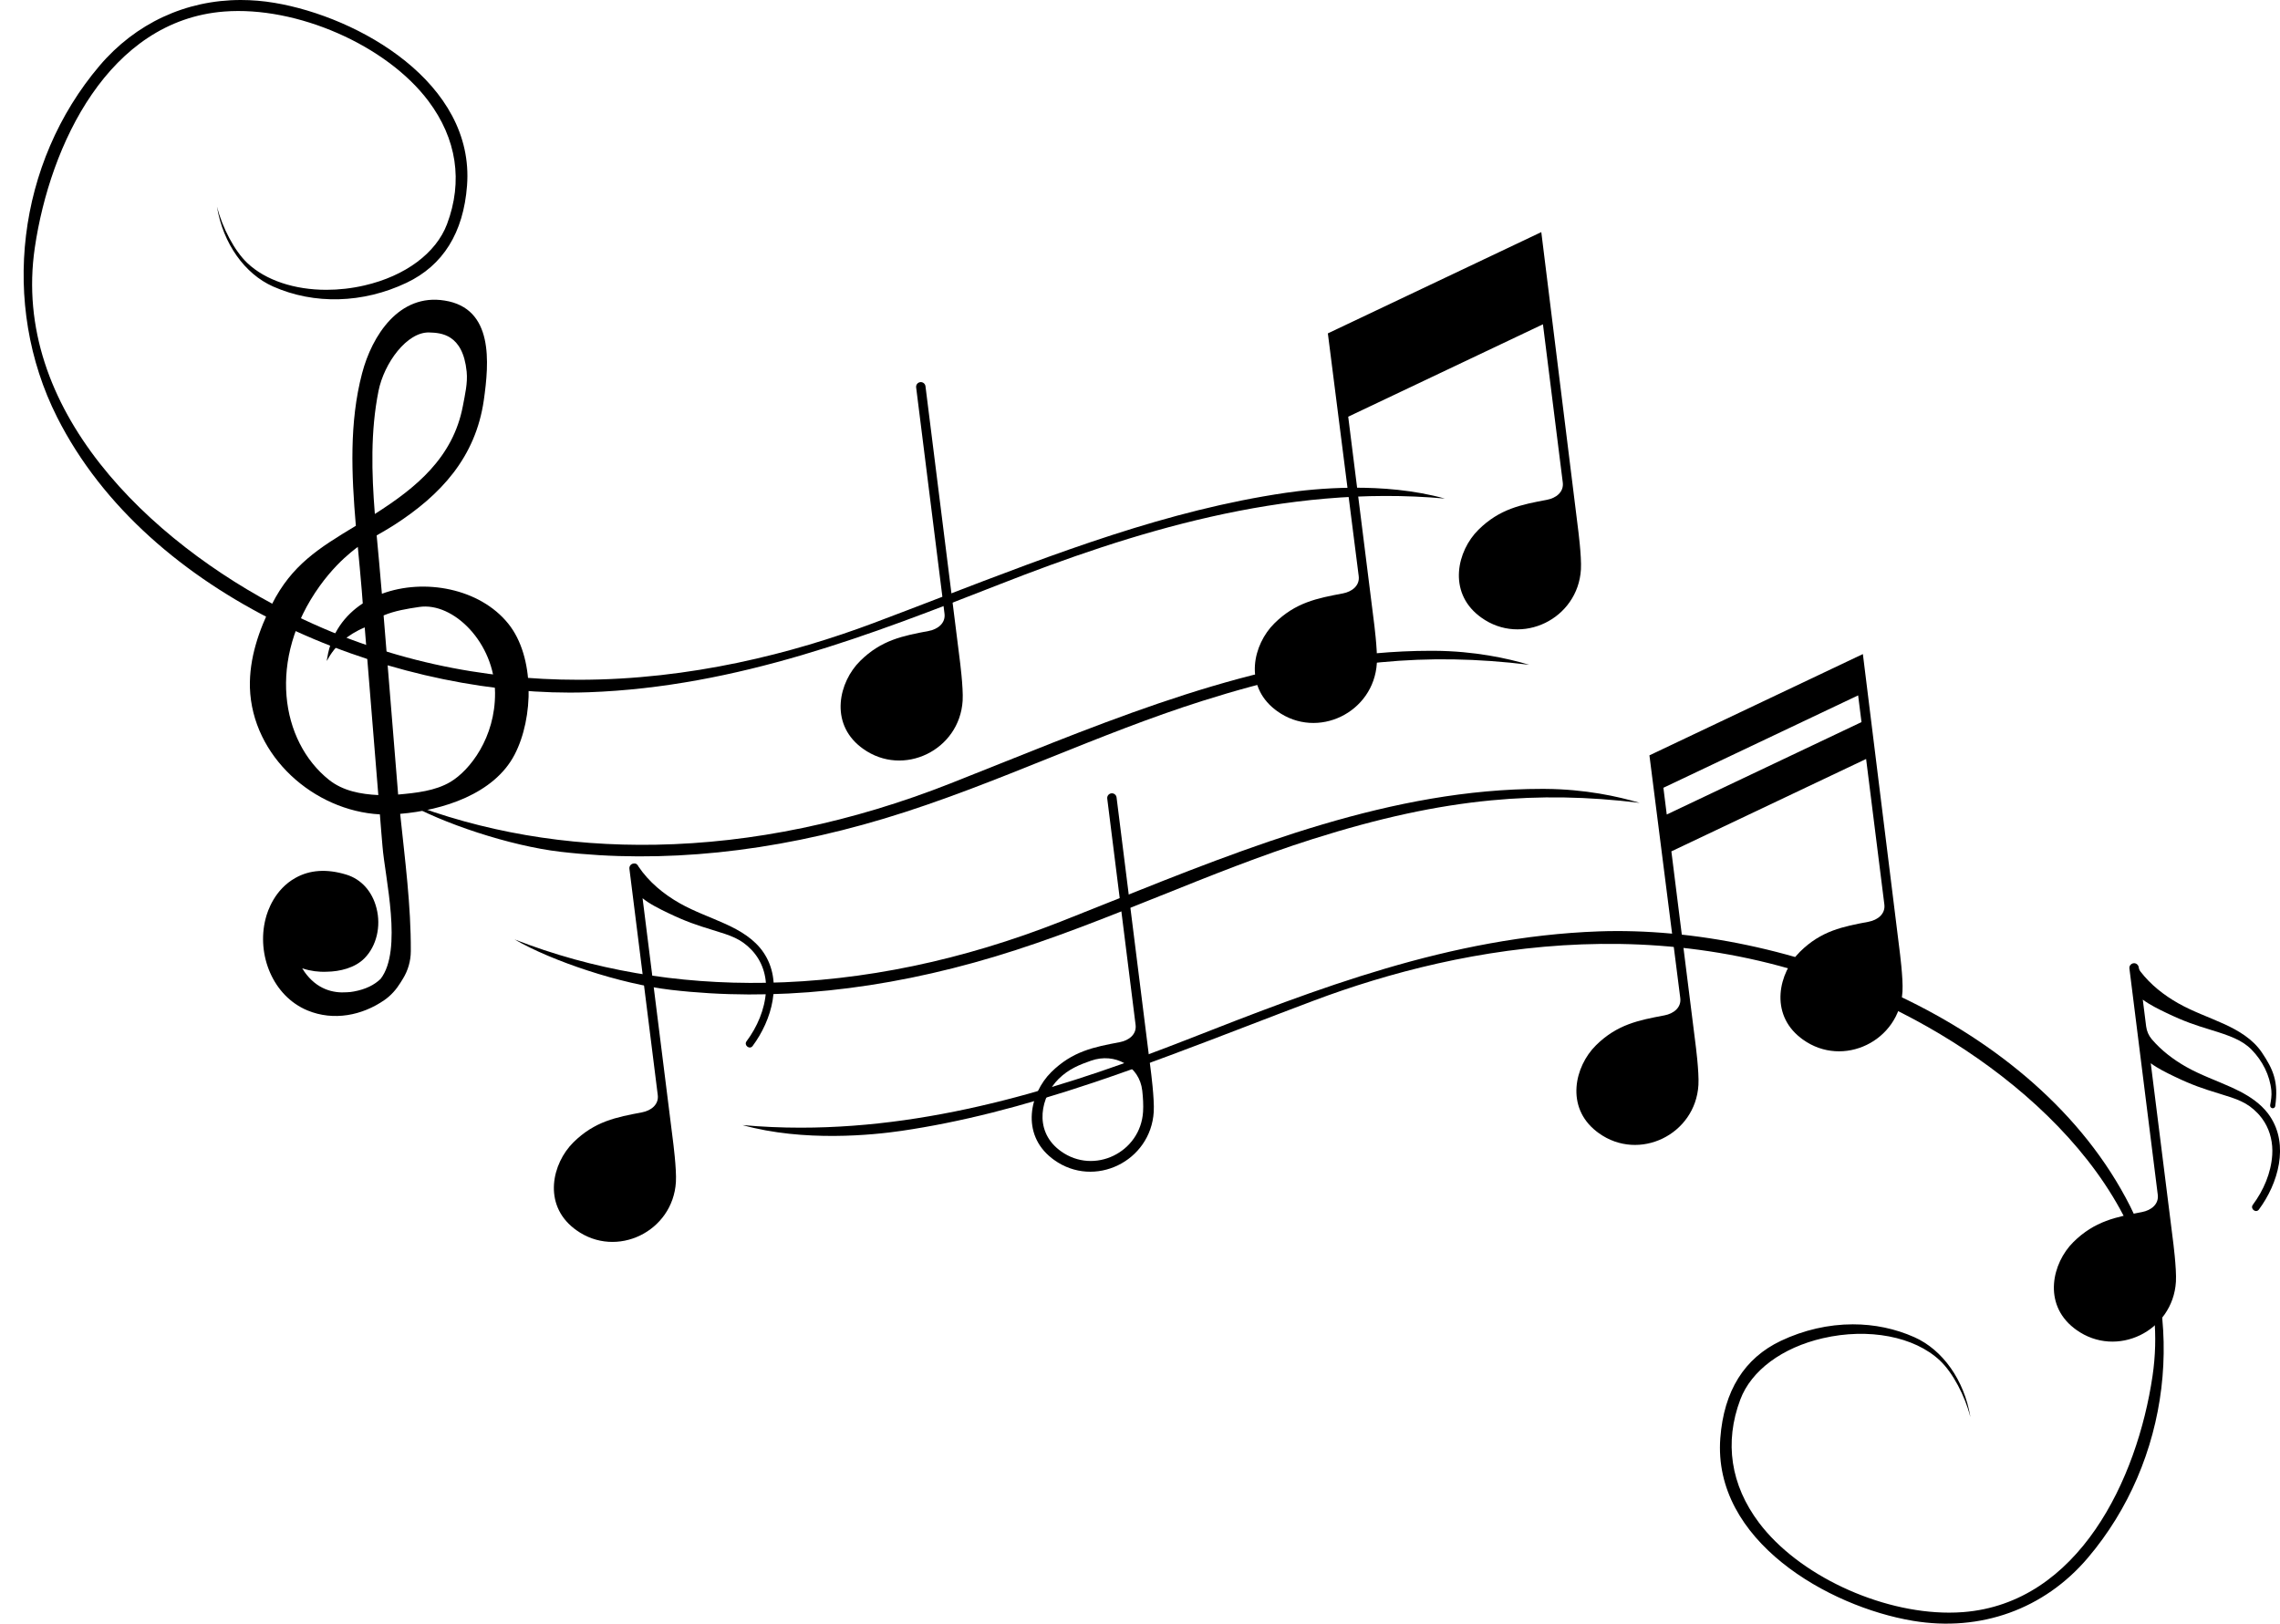 <?xml version="1.0" encoding="UTF-8"?><svg xmlns="http://www.w3.org/2000/svg" xmlns:xlink="http://www.w3.org/1999/xlink" height="2315.8" preserveAspectRatio="xMidYMid meet" version="1.0" viewBox="-33.7 0.0 3251.4 2315.8" width="3251.4" zoomAndPan="magnify"><defs><clipPath id="a"><path d="M 2895 1373 L 3217.762 1373 L 3217.762 1914 L 2895 1914 Z M 2895 1373"/></clipPath><clipPath id="b"><path d="M 1025 1327 L 3052 1327 L 3052 2315.789 L 1025 2315.789 Z M 1025 1327"/></clipPath></defs><g><g id="change1_1"><path d="M 1286.078 550.879 C 1285.613 547.207 1282.254 544.598 1278.582 545.055 C 1274.922 545.523 1272.312 548.871 1272.77 552.543 L 1313.211 875.258 C 1314.887 888.699 1303.91 897.445 1290.602 899.957 C 1254.066 906.848 1223.145 912.746 1192.848 942.781 C 1162.629 972.738 1149.211 1030.57 1193.629 1065.395 C 1194.762 1066.273 1195.902 1067.133 1197.043 1067.949 C 1254.504 1109.207 1334.848 1069.926 1339.086 999.328 C 1340.215 980.582 1334.879 940.336 1334.879 940.336 L 1286.078 550.879" fill="inherit"/></g><g id="change1_2"><path d="M 1596.379 1585.52 C 1592.891 1643.699 1526.68 1676.059 1479.328 1642.07 C 1478.379 1641.391 1477.441 1640.691 1476.512 1639.961 C 1439.91 1611.27 1450.961 1563.602 1475.871 1538.91 C 1490.449 1524.461 1506.309 1518.41 1522.238 1512.828 C 1555.941 1501.012 1591.301 1520.219 1595.238 1555.711 C 1596.352 1565.75 1596.949 1576.172 1596.379 1585.52 Z M 1607.379 1526.82 L 1558.578 1137.359 C 1558.121 1133.691 1554.77 1131.078 1551.102 1131.539 C 1547.422 1132 1544.82 1135.352 1545.281 1139.031 L 1585.711 1461.738 C 1587.398 1475.18 1576.422 1483.93 1563.109 1486.441 C 1526.578 1493.328 1495.66 1499.23 1465.359 1529.262 C 1435.129 1559.219 1421.719 1617.059 1466.141 1651.879 C 1467.27 1652.762 1468.398 1653.609 1469.551 1654.441 C 1527.012 1695.68 1607.352 1656.41 1611.602 1585.809 C 1612.719 1567.07 1607.379 1526.82 1607.379 1526.82" fill="inherit"/></g><g id="change1_3"><path d="M 1055.219 1358.68 C 1042.238 1339.41 1021.641 1327.27 1000.93 1317.852 C 979.242 1307.988 956.723 1300.23 935.922 1288.48 C 912.727 1275.359 891.656 1258.039 876.738 1235.82 C 876.395 1234.961 875.883 1234.191 875.242 1233.559 C 874.098 1231.879 871.91 1231.281 869.945 1231.641 C 869.859 1231.641 869.773 1231.641 869.684 1231.648 C 866.012 1232.109 863.406 1235.469 863.867 1239.141 L 904.301 1561.852 C 905.988 1575.301 895.008 1584.051 881.695 1586.559 C 845.168 1593.449 814.242 1599.34 783.945 1629.371 C 753.723 1659.328 740.309 1717.172 784.727 1751.988 C 785.855 1752.871 786.992 1753.719 788.145 1754.551 C 845.598 1795.789 925.941 1756.52 930.184 1685.922 C 931.312 1667.18 925.969 1626.93 925.969 1626.93 L 882.641 1281.141 C 892.738 1289.391 906.867 1296.352 919.383 1302.352 C 944.551 1314.41 959.293 1319.32 982.438 1326.398 C 1008.891 1334.488 1022.68 1338.84 1037.871 1354.648 C 1053.23 1370.648 1060 1392.051 1058.578 1414.02 C 1056.91 1439.789 1046.211 1464.602 1030.91 1485.18 C 1026.699 1490.84 1035.352 1497.59 1039.57 1491.91 C 1067.051 1454.949 1082.988 1399.91 1055.219 1358.68" fill="inherit"/></g><g clip-path="url(#a)" id="change1_10"><path d="M 3203.664 1576.191 C 3203.469 1577.301 3203.762 1578.422 3204.492 1579.277 C 3204.512 1579.312 3204.535 1579.34 3204.555 1579.359 C 3206.566 1581.762 3210.457 1580.699 3210.891 1577.609 C 3215.844 1543.172 3208.066 1525.211 3191.879 1501.188 C 3178.91 1481.922 3158.301 1469.777 3137.59 1460.352 C 3115.914 1450.5 3093.391 1442.738 3072.602 1430.98 C 3051.992 1419.332 3033.062 1404.371 3018.633 1385.59 C 3017.367 1383.922 3016.539 1381.949 3016.281 1379.859 C 3015.867 1376.461 3013.004 1373.789 3009.57 1373.801 C 3008.938 1373.809 3008.387 1373.891 3007.832 1374.039 C 3006.391 1374.43 3005.188 1375.27 3004.32 1376.391 C 3003.254 1377.75 3002.719 1379.5 3002.957 1381.34 L 3003.113 1382.551 L 3013.855 1468.32 L 3014.465 1473.258 L 3043.387 1704.062 C 3045.066 1717.5 3034.109 1726.25 3020.781 1728.762 C 2984.242 1735.652 2953.328 1741.539 2923.023 1771.57 C 2892.801 1801.531 2879.398 1859.371 2923.816 1894.188 C 2924.941 1895.07 2926.086 1895.93 2927.23 1896.75 C 2984.695 1937.992 3065.023 1898.73 3069.285 1828.129 C 3070.391 1809.379 3065.062 1769.129 3065.062 1769.129 L 3033.398 1516.48 C 3043.23 1523.812 3055.98 1530.09 3067.41 1535.559 C 3092.582 1547.629 3107.328 1552.539 3130.484 1559.621 C 3156.918 1567.711 3170.715 1572.059 3185.898 1587.871 C 3186.629 1588.621 3187.34 1589.391 3188.012 1590.172 C 3190.871 1593.41 3193.418 1596.871 3195.609 1600.48 C 3204.078 1614.348 3207.691 1630.629 3206.625 1647.23 C 3204.949 1673.012 3194.25 1697.812 3178.949 1718.391 C 3174.742 1724.059 3183.391 1730.809 3187.613 1725.121 C 3215.074 1688.172 3231.027 1633.133 3203.25 1591.898 C 3202.301 1590.488 3201.316 1589.129 3200.309 1587.801 C 3197.684 1584.391 3194.801 1581.211 3191.723 1578.242 C 3179.562 1566.5 3164.281 1558.039 3148.961 1551.07 C 3127.285 1541.211 3104.762 1533.449 3083.953 1521.691 C 3065.637 1511.332 3048.637 1498.352 3034.957 1482.391 C 3030.477 1477.172 3027.672 1470.719 3026.805 1463.891 L 3022.027 1425.762 C 3031.859 1433.102 3044.609 1439.371 3056.039 1444.852 C 3081.211 1456.91 3095.957 1461.82 3119.113 1468.902 C 3145.547 1477 3163.789 1483.422 3177.152 1497.102 C 3192.668 1512.949 3203.27 1533.699 3205.383 1555.609 C 3206.055 1562.641 3204.91 1569.52 3203.664 1576.191" fill="inherit"/></g><g id="change1_4"><path d="M 2620.891 1029.93 L 2343.172 1161.719 L 2338.402 1123.582 L 2616.105 991.797 Z M 2622.863 932.895 L 2318.473 1077.34 L 2362.461 1423.523 C 2364.156 1436.961 2353.172 1445.711 2339.852 1448.219 C 2303.344 1455.109 2272.41 1461 2242.102 1491.039 C 2211.895 1521 2198.477 1578.84 2242.895 1613.652 C 2244.012 1614.539 2245.16 1615.391 2246.312 1616.223 C 2303.77 1657.461 2384.102 1618.191 2388.348 1547.59 C 2389.48 1528.852 2384.137 1488.602 2384.137 1488.602 L 2349.766 1214.293 L 2627.469 1082.512 L 2653.484 1290.012 C 2655.16 1303.449 2644.176 1312.203 2630.871 1314.711 C 2594.348 1321.602 2563.418 1327.492 2533.109 1357.52 C 2502.898 1387.492 2489.48 1445.32 2533.914 1480.141 C 2535.031 1481.02 2536.168 1481.883 2537.32 1482.703 C 2594.777 1523.941 2675.109 1484.672 2679.352 1414.082 C 2680.484 1395.332 2675.141 1355.082 2675.141 1355.082 L 2622.863 932.895" fill="inherit"/></g><g id="change1_5"><path d="M 2216.559 753.246 C 2216.559 753.246 2221.902 793.5 2220.785 812.242 C 2216.531 882.84 2136.188 922.113 2078.73 880.863 C 2077.586 880.047 2076.441 879.188 2075.324 878.301 C 2030.898 843.488 2044.312 785.648 2074.535 755.688 C 2104.836 725.645 2135.766 719.754 2172.297 712.871 C 2185.602 710.363 2196.59 701.613 2194.898 688.172 L 2166.629 462.531 L 1888.918 594.32 L 1925.559 886.766 C 1925.559 886.766 1930.887 927.008 1929.77 945.75 C 1925.531 1016.348 1845.188 1055.617 1787.719 1014.379 C 1786.586 1013.559 1785.441 1012.699 1784.309 1011.82 C 1739.887 976.996 1753.297 919.168 1783.531 889.207 C 1813.836 859.164 1844.75 853.273 1881.281 846.391 C 1894.586 843.867 1905.574 835.133 1903.883 821.676 L 1859.895 475.496 L 2164.27 331.059 L 2216.559 753.246" fill="inherit"/></g><g id="change1_6"><path d="M 608.609 1115.258 C 587.125 1128.039 559.754 1130.973 534.082 1133.254 C 527.074 1048.238 520.301 963.012 513.34 877.789 C 529.051 871.152 546.836 868.254 564.195 865.68 C 612.969 858.453 671.723 917.008 672.266 988.203 C 672.75 1051.906 636.48 1098.668 608.609 1115.258 Z M 435.387 1112.219 C 366.605 1057.305 347.207 940.254 422.238 835.809 C 455.793 789.105 488.23 774.285 476.43 778.652 C 478.391 800.117 480.523 821.258 482.191 842.062 C 482.777 848.148 483.195 854.391 483.613 860.629 C 457.969 877.438 438.715 903.105 433.027 938.02 C 430.004 955.945 435.391 916.074 486.406 894.875 C 492.879 974.422 499.34 1054.293 505.809 1134 C 480.793 1132.801 455.312 1128.133 435.387 1112.219 Z M 506.023 557.84 C 513.965 517.91 546.652 473.082 578.535 474.199 C 594.477 474.758 626.355 475.875 631.797 530.168 C 633.418 546.363 629.375 562.961 626.426 578.816 C 612.508 652.703 559.445 695.859 500.844 733.062 C 496.199 674.336 494.602 615.07 506.023 557.84 Z M 691.043 889.43 C 650.512 839.172 571.387 824.438 510.91 846.891 C 510.691 844.016 510.477 840.977 510.105 837.93 C 508.09 813.434 505.766 788.617 503.445 763.645 C 511.914 758.824 520.223 754.02 528.059 749.023 C 595 706.035 644.438 652.391 656.227 570.926 C 663.855 517.086 670.559 439.602 600.238 428.672 C 535.645 418.273 496.832 478.367 482.652 532.453 C 464.246 602.344 467.543 676.836 473.766 749.84 C 473.75 749.875 473.734 749.898 473.715 749.934 C 420.312 782.145 382.262 806.031 354.141 861.676 C 335.613 898.531 321.59 938.902 322.684 980.754 C 325.793 1078.867 414.047 1156.484 508.035 1161.531 C 509.266 1176.574 510.336 1191.613 511.723 1206.664 C 515.246 1251.953 540.844 1355.152 509.078 1396.184 C 500.16 1404.801 487.809 1411.07 470.945 1414.152 C 467.734 1414.684 464.523 1415.203 461.168 1415.254 C 441.008 1416.781 418.066 1411.031 400.277 1385.82 L 400.281 1385.672 C 399.215 1384.191 398.309 1382.723 397.25 1381.094 C 397.719 1381.273 398.352 1381.453 398.984 1381.633 C 403.879 1383.242 409.266 1384.383 414.98 1385.223 C 420.227 1385.883 426.113 1386.25 432.191 1385.98 C 451.031 1385.691 472.602 1380.531 486.172 1366.652 C 503.215 1349.371 509.945 1321.352 503.195 1295.262 C 497.168 1271.434 481.5 1253.961 460.18 1247.473 C 432.547 1239.004 408.074 1240.543 387.395 1252.273 C 358.25 1268.645 347.945 1298.613 344.969 1310.633 C 332.012 1361.73 355.363 1420.73 404.883 1441.211 C 442.023 1456.57 482.789 1448.352 514.457 1426.402 C 523.824 1419.914 531.477 1411.223 537.457 1401.523 L 540.957 1395.844 C 548.223 1384.051 552.094 1370.484 552.129 1356.633 L 552.129 1356.352 C 552.469 1291.883 543.77 1225.82 536.949 1160.781 C 597.453 1155.723 670.883 1132.59 700.145 1076.328 C 727.348 1024.129 729.289 936.727 691.043 889.43" fill="inherit"/></g><g id="change1_7"><path d="M 778.68 987.832 C 787.793 987.836 796.766 987.676 805.688 987.355 C 1018.141 979.691 1208.43 905.199 1392.449 833.16 C 1577.68 760.645 1796.754 690.262 2026.715 711.09 C 1938.984 686.754 1840.656 696.883 1799.695 702.906 C 1631.539 727.668 1473.824 788.277 1306.828 852.465 C 1277.559 863.719 1244.441 876.449 1211.852 888.695 C 1097.02 931.785 950.883 969.551 791.465 969.555 C 657.844 969.555 514.898 943.023 373.203 870.852 C 178.223 771.543 -18.016 583.379 15.957 353.137 C 37.695 205.82 121.445 29.254 285.945 16.465 C 389.473 8.383 517.426 64.43 577.227 144.078 C 617.613 197.863 626.793 258.586 603.773 319.664 C 588.199 361.023 544.188 393.711 486.039 407.109 C 467.789 411.328 449.488 413.363 431.816 413.363 C 386.492 413.375 345.23 399.949 319.051 375.199 C 300.637 357.797 283.539 325.078 275.707 294.844 C 275.742 295.07 275.781 295.301 275.82 295.539 C 284.543 347.285 315.133 390.602 355.648 408.602 C 414.492 434.73 483.844 432.824 545.926 403.387 C 598.133 378.609 627.199 331.98 632.312 264.766 C 643.449 118.488 478.371 24.238 357.598 4.035 C 341.594 1.352 325.492 0 309.734 0 C 231.168 0 159.625 33.289 108.289 93.727 C -9.316 232.176 -33.66 433.637 47.711 595.031 C 178.141 853.758 515.418 987.816 778.68 987.832" fill="inherit"/></g><g clip-path="url(#b)" id="change1_11"><path d="M 2943.57 2222.07 C 3061.18 2083.621 3085.523 1882.16 3004.145 1720.75 C 2869.215 1453.113 2512.922 1318.883 2246.188 1328.43 C 2033.738 1336.102 1843.465 1410.582 1659.457 1482.621 C 1496.68 1546.34 1307.77 1608.391 1108.309 1608.398 C 1080.77 1608.398 1053.039 1607.211 1025.137 1604.691 C 1112.879 1629.031 1211.219 1618.91 1252.18 1612.883 C 1335.066 1600.68 1422.008 1578.801 1525.766 1544.012 C 1598.957 1519.473 1673.207 1490.93 1745.008 1463.34 L 1745.156 1463.281 C 1776.188 1451.352 1808.277 1439.023 1840.016 1427.102 C 2051.137 1347.883 2367.98 1286.672 2678.672 1444.941 C 2873.645 1544.25 3069.891 1732.41 3035.91 1962.652 C 3014.18 2109.961 2930.414 2286.531 2765.918 2299.328 C 2759.312 2299.84 2752.59 2300.09 2745.812 2300.09 C 2646.281 2300.09 2530.586 2246.211 2474.629 2171.719 C 2434.25 2117.93 2425.07 2057.199 2448.09 1996.121 C 2463.668 1954.77 2507.68 1922.082 2565.832 1908.68 C 2630.875 1893.66 2696.426 1906.188 2732.809 1940.59 C 2751.227 1957.992 2768.34 1990.762 2776.176 2021.012 C 2776.141 2020.75 2776.082 2020.5 2776.043 2020.25 C 2767.316 1968.5 2736.727 1925.18 2696.219 1907.191 C 2668.848 1895.031 2639.336 1888.871 2608.52 1888.871 C 2573.875 1888.871 2538.402 1897.012 2505.938 1912.41 C 2453.73 1937.18 2424.672 1983.82 2419.562 2051.02 C 2408.434 2197.309 2573.5 2291.559 2694.27 2311.762 C 2790.602 2327.871 2881.484 2295.168 2943.57 2222.07" fill="inherit"/></g><g id="change1_8"><path d="M 1227.578 1167.422 C 1307.688 1143.332 1386.766 1111.562 1463.242 1080.844 C 1533.816 1052.484 1606.801 1023.164 1680.84 999.738 C 1775.926 969.645 1856.789 952.125 1935.305 944.594 C 2004.734 937.941 2072.727 939.059 2147.004 948.176 C 2116.246 938.98 2068.988 928.59 2011.898 928.234 C 2010.227 928.219 2008.527 928.219 2006.855 928.219 C 1794.684 928.219 1590.602 1009.902 1393.156 1088.922 L 1392.102 1089.344 C 1369.129 1098.543 1345.379 1108.055 1322 1117.273 C 1181.035 1172.863 1039.645 1202.324 901.754 1204.812 C 774.289 1207.133 653.598 1186.324 542.547 1142.953 C 596.316 1174.234 693.891 1206.516 765.52 1214.883 C 910.91 1231.863 1066.367 1215.902 1227.578 1167.422" fill="inherit"/></g><g id="change1_9"><path d="M 1385.129 1364.359 C 1465.246 1340.27 1544.324 1308.5 1620.785 1277.781 C 1691.363 1249.43 1764.344 1220.109 1838.402 1196.68 C 1933.484 1166.59 2014.355 1149.062 2092.863 1141.539 C 2162.285 1134.879 2230.277 1135.988 2304.559 1145.109 C 2273.793 1135.93 2226.543 1125.531 2169.453 1125.18 C 2168.109 1125.168 2166.754 1125.168 2165.395 1125.168 C 1952.246 1125.168 1748.031 1206.898 1550.488 1285.949 L 1549.312 1286.422 C 1526.465 1295.57 1502.812 1305.039 1479.555 1314.211 C 1338.59 1369.812 1197.199 1399.258 1059.309 1401.75 C 931.84 1404.059 811.156 1383.262 700.102 1339.898 C 753.875 1371.18 851.449 1403.449 923.078 1411.82 C 1068.449 1428.809 1223.91 1412.848 1385.129 1364.359" fill="inherit"/></g></g></svg>